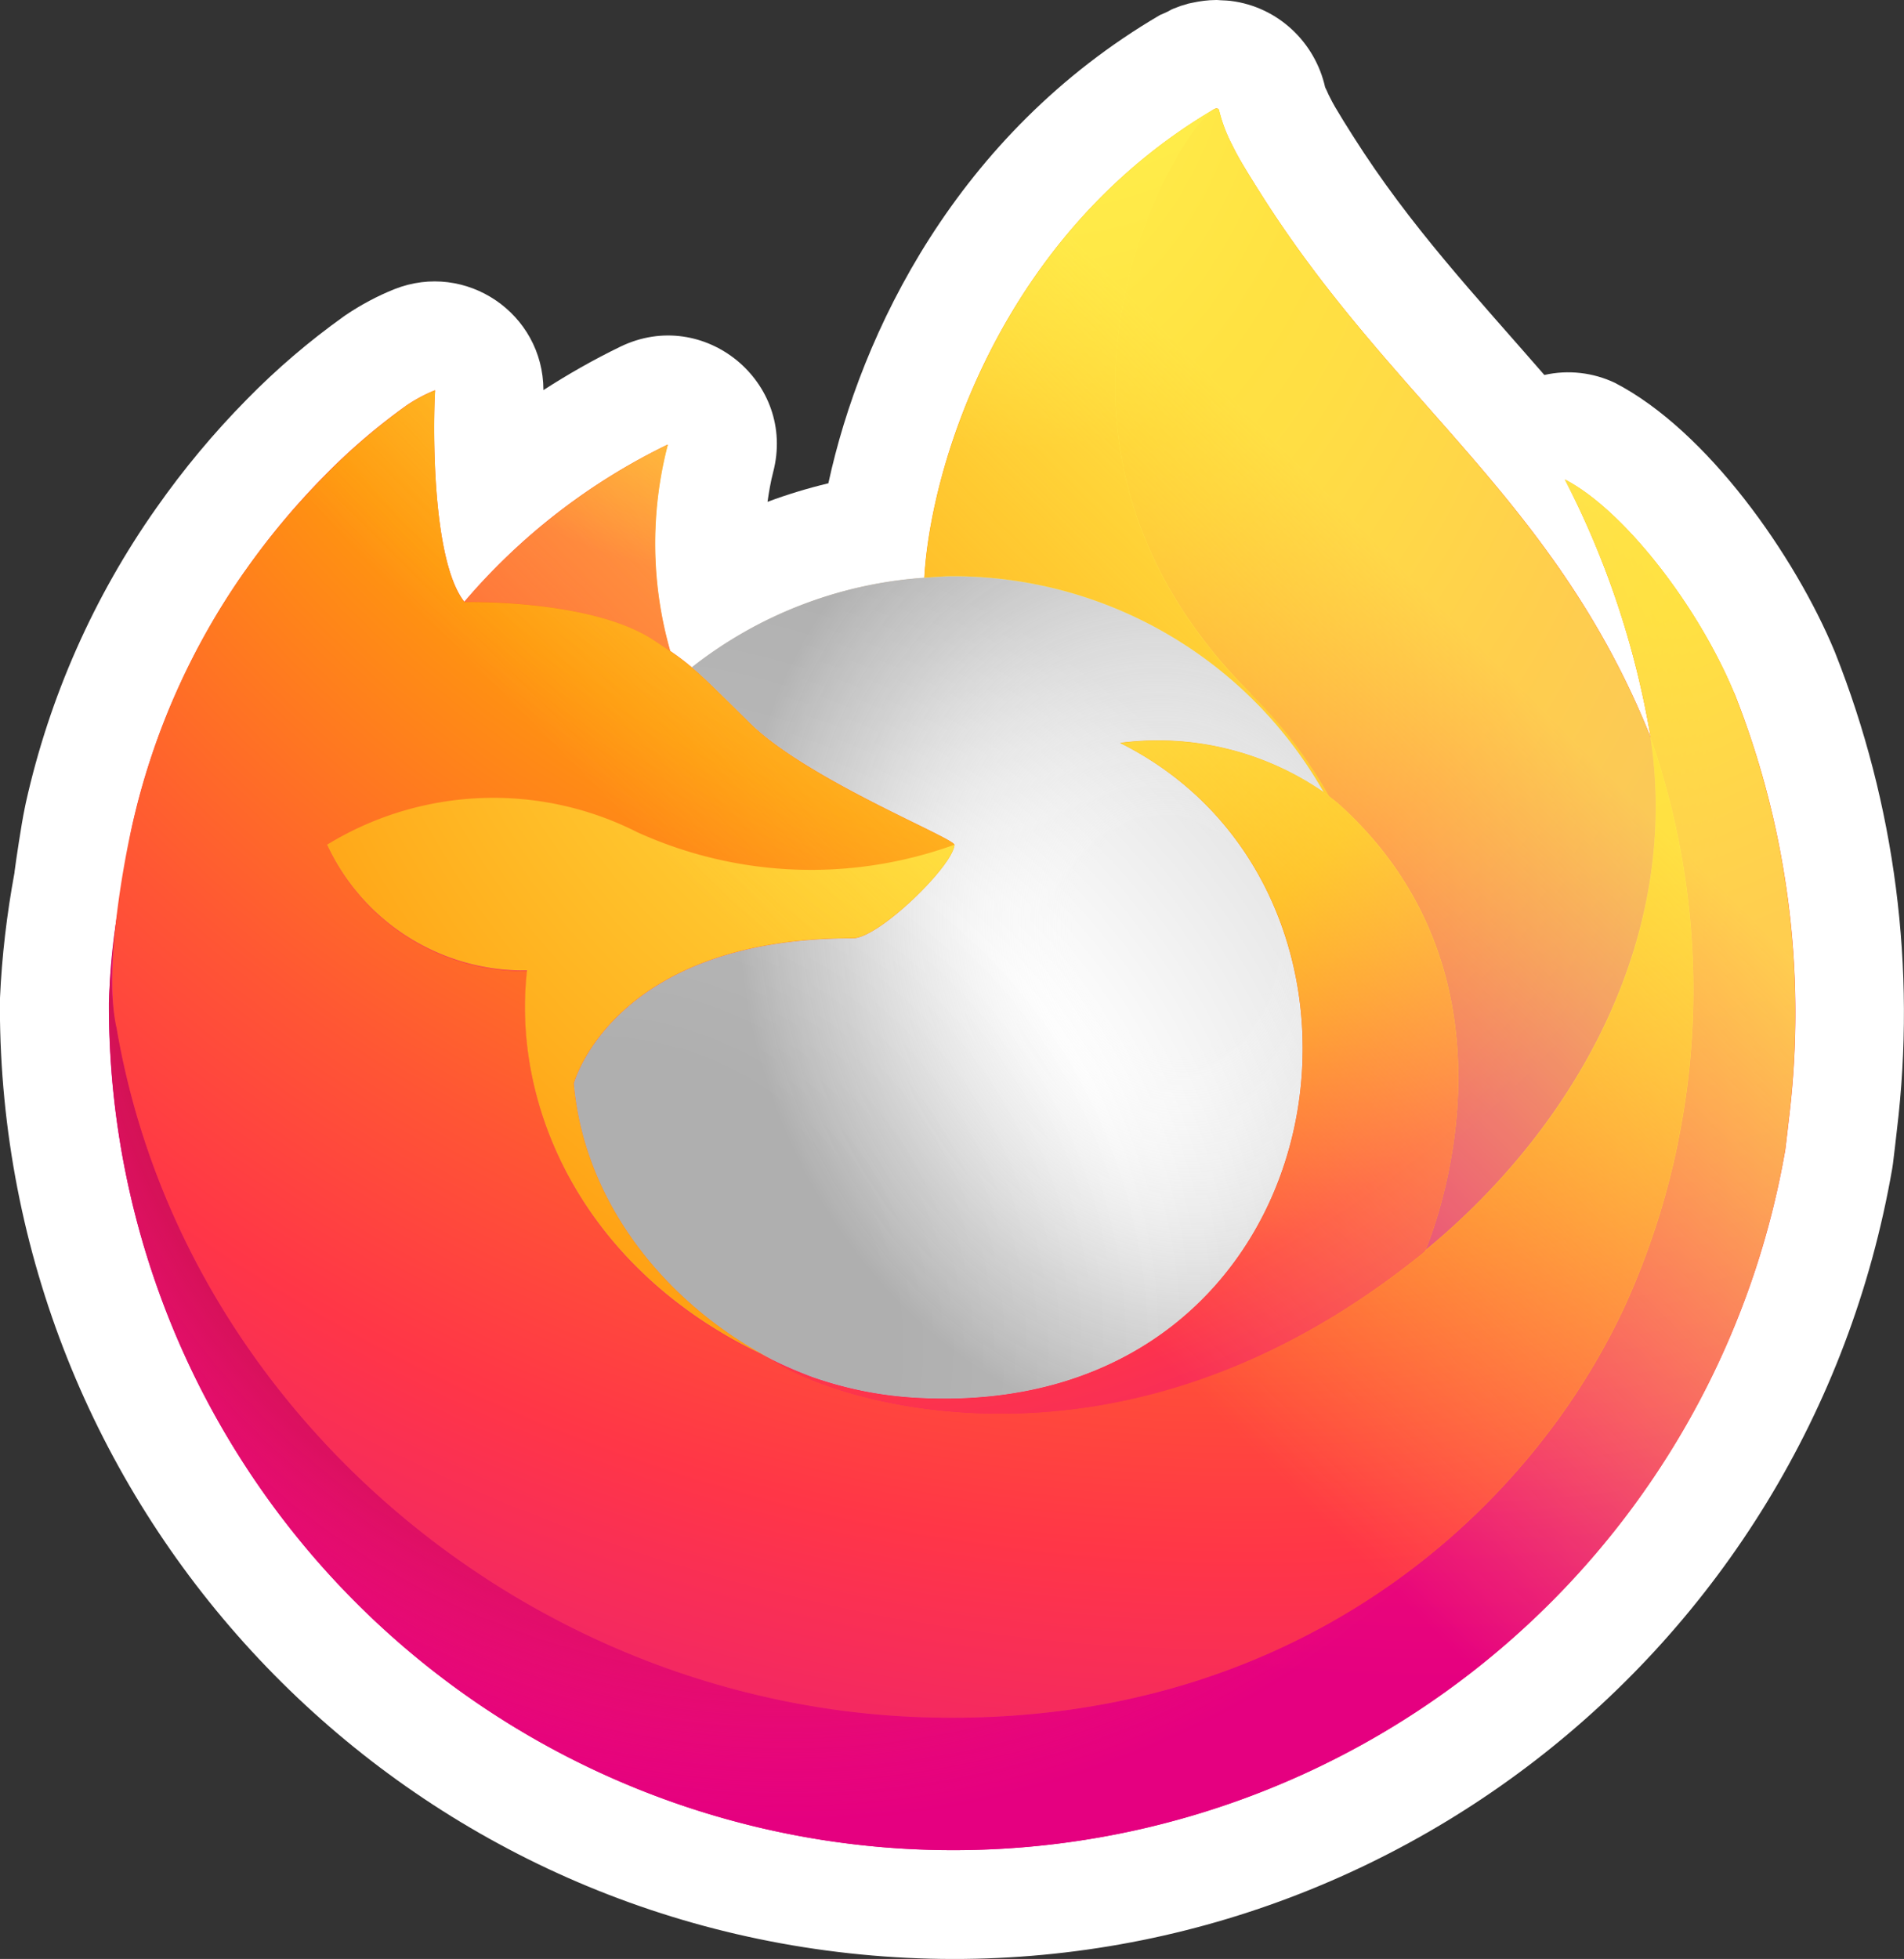 <?xml version="1.0" encoding="UTF-8" standalone="no"?>
<!-- This Source Code Form is subject to the terms of the Mozilla Public
   - License, v. 2.0. If a copy of the MPL was not distributed with this
   - file, You can obtain one at http://mozilla.org/MPL/2.0/. -->

<svg
   width="34.993mm"
   height="36mm"
   version="1.1"
   viewBox="0 0 34.993 36"
   id="svg77"
   sodipodi:docname="Mozzarella_Firefox.svg"
   inkscape:version="1.4 (e7c3feb100, 2024-10-09)"
   xmlns:inkscape="http://www.inkscape.org/namespaces/inkscape"
   xmlns:sodipodi="http://sodipodi.sourceforge.net/DTD/sodipodi-0.dtd"
   xmlns="http://www.w3.org/2000/svg"
   xmlns:svg="http://www.w3.org/2000/svg"
   xmlns:rdf="http://www.w3.org/1999/02/22-rdf-syntax-ns#"
   xmlns:cc="http://creativecommons.org/ns#"
   xmlns:dc="http://purl.org/dc/elements/1.1/">
  <rect x="0" y="0" width="34.993" height="36" fill="#333333" stroke="none"/>
  <sodipodi:namedview
     id="namedview77"
     pagecolor="#505050"
     bordercolor="#eeeeee"
     borderopacity="1"
     inkscape:showpageshadow="0"
     inkscape:pageopacity="0"
     inkscape:pagecheckerboard="0"
     inkscape:deskcolor="#d1d1d1"
     inkscape:zoom="4"
     inkscape:cx="84.875"
     inkscape:cy="61"
     inkscape:window-width="1916"
     inkscape:window-height="1033"
     inkscape:window-x="1366"
     inkscape:window-y="22"
     inkscape:window-maximized="1"
     inkscape:current-layer="g77"
     inkscape:document-units="mm" />
  <title
     id="title1">Firefox Browser logo</title>
  <defs
     id="defs66">
    <inkscape:path-effect
       effect="offset"
       id="path-effect12"
       is_visible="true"
       lpeversion="1.3"
       linejoin_type="round"
       unit="mm"
       offset="2"
       miter_limit="4"
       attempt_force_join="false"
       update_on_knot_move="true" />
    <linearGradient
       id="a"
       x1="70.79"
       x2="6.447"
       y1="12.39"
       y2="74.47"
       gradientTransform="matrix(0.408,0,0,0.408,-6.188,-5.648)"
       gradientUnits="userSpaceOnUse">
      <stop
         stop-color="#fff44f"
         offset=".048"
         id="stop1" />
      <stop
         stop-color="#ffe847"
         offset=".111"
         id="stop2" />
      <stop
         stop-color="#ffc830"
         offset=".225"
         id="stop3" />
      <stop
         stop-color="#ff980e"
         offset=".368"
         id="stop4" />
      <stop
         stop-color="#ff8b16"
         offset=".401"
         id="stop5" />
      <stop
         stop-color="#ff672a"
         offset=".462"
         id="stop6" />
      <stop
         stop-color="#ff3647"
         offset=".534"
         id="stop7" />
      <stop
         stop-color="#e31587"
         offset=".705"
         id="stop8" />
    </linearGradient>
    <radialGradient
       id="b"
       cx="-7907"
       cy="-8515"
       r="80.8"
       gradientTransform="matrix(0.408,0,0,0.408,3245.339,3469.585)"
       gradientUnits="userSpaceOnUse">
      <stop
         stop-color="#ffbd4f"
         offset=".129"
         id="stop9" />
      <stop
         stop-color="#ffac31"
         offset=".186"
         id="stop10" />
      <stop
         stop-color="#ff9d17"
         offset=".247"
         id="stop11" />
      <stop
         stop-color="#ff980e"
         offset=".283"
         id="stop12" />
      <stop
         stop-color="#ff563b"
         offset=".403"
         id="stop13" />
      <stop
         stop-color="#ff3750"
         offset=".467"
         id="stop14" />
      <stop
         stop-color="#f5156c"
         offset=".71"
         id="stop15" />
      <stop
         stop-color="#eb0878"
         offset=".782"
         id="stop16" />
      <stop
         stop-color="#e50080"
         offset=".86"
         id="stop17" />
    </radialGradient>
    <radialGradient
       id="c"
       cx="-7937"
       cy="-8482"
       r="80.8"
       gradientTransform="matrix(0.408,0,0,0.408,3245.339,3469.585)"
       gradientUnits="userSpaceOnUse">
      <stop
         stop-color="#960e18"
         offset=".3"
         id="stop18" />
      <stop
         stop-color="#b11927"
         stop-opacity=".74"
         offset=".351"
         id="stop19" />
      <stop
         stop-color="#db293d"
         stop-opacity=".343"
         offset=".435"
         id="stop20" />
      <stop
         stop-color="#f5334b"
         stop-opacity=".094"
         offset=".497"
         id="stop21" />
      <stop
         stop-color="#ff3750"
         stop-opacity="0"
         offset=".53"
         id="stop22" />
    </radialGradient>
    <radialGradient
       id="d"
       cx="-7927"
       cy="-8533"
       r="58.53"
       gradientTransform="matrix(0.408,0,0,0.408,3245.339,3469.585)"
       gradientUnits="userSpaceOnUse">
      <stop
         stop-color="#fff44f"
         offset=".132"
         id="stop23" />
      <stop
         stop-color="#ffdc3e"
         offset=".252"
         id="stop24" />
      <stop
         stop-color="#ff9d12"
         offset=".506"
         id="stop25" />
      <stop
         stop-color="#ff980e"
         offset=".526"
         id="stop26" />
    </radialGradient>
    <radialGradient
       id="e"
       cx="-7946"
       cy="-8461"
       r="38.47"
       gradientTransform="matrix(0.408,0,0,0.408,3245.339,3469.585)"
       gradientUnits="userSpaceOnUse">
      <stop
         stop-color="#3a8ee6"
         offset="0.353"
         id="stop27"
         style="stop-color:#e6e6e6;stop-opacity:1;" />
      <stop
         stop-color="#5c79f0"
         offset="0.472"
         id="stop28"
         style="stop-color:#f0f0f0;stop-opacity:1;" />
      <stop
         stop-color="#9059ff"
         offset="0.669"
         id="stop29"
         style="stop-color:#ffffff;stop-opacity:1;" />
      <stop
         stop-color="#c139e6"
         offset="1"
         id="stop30"
         style="stop-color:#e6e6e6;stop-opacity:1;" />
    </radialGradient>
    <radialGradient
       id="f"
       cx="-7936"
       cy="-8492"
       r="20.4"
       gradientTransform="matrix(0.396,-0.096,0.112,0.464,4108.031,3188.273)"
       gradientUnits="userSpaceOnUse">
      <stop
         stop-color="#9059ff"
         stop-opacity="0"
         offset="0.206"
         id="stop31"
         style="stop-color:#ffffff;stop-opacity:0;" />
      <stop
         stop-color="#8c4ff3"
         stop-opacity=".064"
         offset="0.278"
         id="stop32"
         style="stop-color:#f3f3f3;stop-opacity:0.064;" />
      <stop
         stop-color="#7716a8"
         stop-opacity=".45"
         offset="0.747"
         id="stop33"
         style="stop-color:#a8a8a8;stop-opacity:0.45;" />
      <stop
         stop-color="#6e008b"
         stop-opacity=".6"
         offset="0.975"
         id="stop34"
         style="stop-color:#8b8b8b;stop-opacity:0.6;" />
    </radialGradient>
    <radialGradient
       id="g"
       cx="-7938"
       cy="-8518"
       r="27.68"
       gradientTransform="matrix(0.408,0,0,0.408,3245.339,3469.585)"
       gradientUnits="userSpaceOnUse">
      <stop
         stop-color="#ffe226"
         offset="0"
         id="stop35" />
      <stop
         stop-color="#ffdb27"
         offset=".121"
         id="stop36" />
      <stop
         stop-color="#ffc82a"
         offset=".295"
         id="stop37" />
      <stop
         stop-color="#ffa930"
         offset=".502"
         id="stop38" />
      <stop
         stop-color="#ff7e37"
         offset=".732"
         id="stop39" />
      <stop
         stop-color="#ff7139"
         offset=".792"
         id="stop40" />
    </radialGradient>
    <radialGradient
       id="h"
       cx="-7916"
       cy="-8536"
       r="118.1"
       gradientTransform="matrix(0.408,0,0,0.408,3245.339,3469.585)"
       gradientUnits="userSpaceOnUse">
      <stop
         stop-color="#fff44f"
         offset=".113"
         id="stop41" />
      <stop
         stop-color="#ff980e"
         offset=".456"
         id="stop42" />
      <stop
         stop-color="#ff5634"
         offset=".622"
         id="stop43" />
      <stop
         stop-color="#ff3647"
         offset=".716"
         id="stop44" />
      <stop
         stop-color="#e31587"
         offset=".904"
         id="stop45" />
    </radialGradient>
    <radialGradient
       id="i"
       cx="-7927"
       cy="-8523"
       r="86.5"
       gradientTransform="matrix(0.043,0.406,-0.266,0.028,-1915.731,3447.57)"
       gradientUnits="userSpaceOnUse">
      <stop
         stop-color="#fff44f"
         offset="0"
         id="stop46" />
      <stop
         stop-color="#ffe847"
         offset=".06"
         id="stop47" />
      <stop
         stop-color="#ffc830"
         offset=".168"
         id="stop48" />
      <stop
         stop-color="#ff980e"
         offset=".304"
         id="stop49" />
      <stop
         stop-color="#ff8b16"
         offset=".356"
         id="stop50" />
      <stop
         stop-color="#ff672a"
         offset=".455"
         id="stop51" />
      <stop
         stop-color="#ff3647"
         offset=".57"
         id="stop52" />
      <stop
         stop-color="#e31587"
         offset=".737"
         id="stop53" />
    </radialGradient>
    <radialGradient
       id="j"
       cx="-7938"
       cy="-8508"
       r="73.72"
       gradientTransform="matrix(0.408,0,0,0.408,3245.339,3469.585)"
       gradientUnits="userSpaceOnUse">
      <stop
         stop-color="#fff44f"
         offset=".137"
         id="stop54" />
      <stop
         stop-color="#ff980e"
         offset=".48"
         id="stop55" />
      <stop
         stop-color="#ff5634"
         offset=".592"
         id="stop56" />
      <stop
         stop-color="#ff3647"
         offset=".655"
         id="stop57" />
      <stop
         stop-color="#e31587"
         offset=".904"
         id="stop58" />
    </radialGradient>
    <radialGradient
       id="k"
       cx="-7919"
       cy="-8504"
       r="80.69"
       gradientTransform="matrix(0.408,0,0,0.408,3245.339,3469.585)"
       gradientUnits="userSpaceOnUse">
      <stop
         stop-color="#fff44f"
         offset=".094"
         id="stop59" />
      <stop
         stop-color="#ffe141"
         offset=".231"
         id="stop60" />
      <stop
         stop-color="#ffaf1e"
         offset=".509"
         id="stop61" />
      <stop
         stop-color="#ff980e"
         offset=".626"
         id="stop62" />
    </radialGradient>
    <linearGradient
       id="l"
       x1="70.01"
       x2="15.27"
       y1="12.06"
       y2="66.81"
       gradientTransform="matrix(0.408,0,0,0.408,-6.188,-5.648)"
       gradientUnits="userSpaceOnUse">
      <stop
         stop-color="#fff44f"
         stop-opacity=".8"
         offset=".167"
         id="stop63" />
      <stop
         stop-color="#fff44f"
         stop-opacity=".634"
         offset=".266"
         id="stop64" />
      <stop
         stop-color="#fff44f"
         stop-opacity=".217"
         offset=".489"
         id="stop65" />
      <stop
         stop-color="#fff44f"
         stop-opacity="0"
         offset=".6"
         id="stop66" />
    </linearGradient>
  </defs>
  <g
     transform="matrix(0.982,0,0,0.982,7.555,7.543)"
     id="g77">
    <path
       d="m 15.075,-7.682 c -0.005,0 -0.01,9.975e-4 -0.015,0.001 -0.147,0.001 -0.292,0.02 -0.435,0.051 -0.029,0.005 -0.058,0.011 -0.086,0.018 -0.002,2.645e-4 -0.003,0.001 -0.004,0.002 -0.004,0.001 -0.007,0.003 -0.011,0.004 -0.04,0.011 -0.079,0.023 -0.119,0.035 -0.287,0.104 -0.106,0.054 -0.387,0.17 -3.811,2.231 -5.603,5.963 -6.208,8.764 C 7.424,1.456 7.043,1.571 6.671,1.71 6.698,1.523 6.729,1.337 6.777,1.153 7.216,-0.529 5.482,-1.952 3.918,-1.194 3.42,-0.953 2.94,-0.679 2.477,-0.381 2.474,-1.817 1.025,-2.799 -0.311,-2.27 c -0.319,0.128 -0.623,0.29 -0.908,0.482 -0.015,0.01 -0.029,0.02 -0.043,0.03 -0.648,0.463 -1.254,0.981 -1.811,1.55 -6.853e-4,6.8794e-4 -0.001,0.001 -0.002,0.002 -0.002,0.002 -0.003,0.003 -0.005,0.005 -0.618,0.627 -1.183,1.306 -1.689,2.028 -1.169,1.658 -1.998,3.531 -2.44,5.511 -0.003,0.013 -0.005,0.025 -0.008,0.038 l -0.017,0.083 c -1.716e-4,7.937e-4 -3.439e-4,0.003 -5.159e-4,0.004 -0.056,0.262 -0.164,0.988 -0.186,1.164 -5.662e-4,0.008 -0.001,0.017 -0.002,0.025 -0.143,0.774 -0.236,1.557 -0.271,2.343 -0.001,0.03 -0.002,0.06 -0.002,0.09 v 0.082 0.004 c 0.016,9.253 7.106,16.958 16.326,17.743 9.22,0.785 17.509,-5.61 19.09,-14.727 0.005,-0.028 0.009,-0.057 0.013,-0.085 0.028,-0.218 0.053,-0.451 0.074,-0.63 0.366,-3.027 -0.03,-6.098 -1.153,-8.933 -0.004,-0.011 -0.009,-0.021 -0.013,-0.032 C 25.902,2.727 24.264,0.38 22.53,-0.517 22.118,-0.712 21.654,-0.764 21.21,-0.664 19.924,-2.145 18.7,-3.442 17.628,-5.136 c -0.125,-0.197 -0.235,-0.373 -0.334,-0.542 -0.04,-0.069 -0.071,-0.128 -0.104,-0.195 -0.006,-0.013 -0.013,-0.026 -0.02,-0.039 -0.018,-0.047 -0.042,-0.091 -0.063,-0.136 -0.186,-0.834 -0.874,-1.504 -1.764,-1.616 -3.44e-4,-4.47e-5 -6.88e-4,-4.71e-4 -10e-4,-5.16e-4 -0.056,-0.007 -0.112,-0.008 -0.168,-0.011 -0.007,-3.81e-4 -0.014,-7.25e-4 -0.021,-0.001 -0.026,-9.526e-4 -0.052,-0.005 -0.078,-0.005 z"
       fill="url(#a)"
       id="path12"
       style="fill:#ffffff;stroke-width:1"
       sodipodi:nodetypes="sscccccccccccccccccccccsccccccsscccccccccccssccss" />
    <path
       d="M 24.764,5.292 C 24.078,3.64 22.685,1.856 21.594,1.292 a 16.418,16.418 0 0 1 1.6,4.795 l 0.003,0.026 c -1.787,-4.452 -4.815,-6.25 -7.29,-10.16 -0.125,-0.198 -0.25,-0.396 -0.372,-0.605 -0.07,-0.119 -0.126,-0.227 -0.174,-0.326 a 2.876,2.876 0 0 1 -0.236,-0.626 0.041,0.041 0 0 0 -0.036,-0.041 0.056,0.056 0 0 0 -0.03,0 c -0.002,0 -0.005,0.004 -0.008,0.004 -0.002,8.154e-4 -0.008,0.004 -0.011,0.006 l 0.006,-0.011 C 11.078,-3.32 9.731,0.981 9.608,3.134 A 7.905,7.905 0 0 0 5.258,4.81 4.725,4.725 0 0 0 4.851,4.501 7.326,7.326 0 0 1 4.806,0.639 11.701,11.701 0 0 0 1.003,3.578 h -0.007 C 0.369,2.784 0.413,0.167 0.449,-0.38 a 2.825,2.825 0 0 0 -0.528,0.28 11.505,11.505 0 0 0 -1.544,1.323 13.797,13.797 0 0 0 -1.477,1.772 v 0.002 -0.003 a 13.344,13.344 0 0 0 -2.12,4.786 l -0.021,0.104 c -0.03,0.139 -0.137,0.835 -0.155,0.987 0,0.012 -0.002,0.023 -0.004,0.035 a 15.06,15.06 0 0 0 -0.256,2.178 v 0.082 a 15.802,15.802 0 0 0 31.372,2.672 c 0.026,-0.204 0.048,-0.406 0.072,-0.612 A 16.251,16.251 0 0 0 24.763,5.29 Z M 6.552,17.662 c 0.074,0.035 0.143,0.074 0.219,0.108 l 0.011,0.007 Q 6.667,17.721 6.552,17.662 Z M 10.172,8.13 M 23.198,6.118 v -0.015 l 0.003,0.017 z"
       fill="url(#a)"
       id="path66"
       style="fill:url(#a);stroke-width:1" />
    <path
       d="M 24.764,5.292 C 24.078,3.64 22.685,1.856 21.594,1.292 a 16.418,16.418 0 0 1 1.6,4.795 v 0.015 l 0.003,0.017 A 14.31,14.31 0 0 1 22.706,16.784 C 20.895,20.67 16.513,24.653 9.651,24.457 2.239,24.247 -4.292,18.745 -5.511,11.541 c -0.222,-1.136 0,-1.712 0.112,-2.636 a 11.774,11.774 0 0 0 -0.254,2.18 v 0.082 a 15.802,15.802 0 0 0 31.372,2.672 c 0.026,-0.204 0.048,-0.406 0.072,-0.612 A 16.251,16.251 0 0 0 24.766,5.29 Z"
       fill="url(#b)"
       id="path67"
       style="fill:url(#b);stroke-width:1" />
    <path
       d="M 24.764,5.292 C 24.078,3.64 22.685,1.856 21.594,1.292 a 16.418,16.418 0 0 1 1.6,4.795 v 0.015 l 0.003,0.017 A 14.31,14.31 0 0 1 22.706,16.784 C 20.895,20.67 16.513,24.653 9.651,24.457 2.239,24.247 -4.292,18.745 -5.511,11.541 c -0.222,-1.136 0,-1.712 0.112,-2.636 a 11.774,11.774 0 0 0 -0.254,2.18 v 0.082 a 15.802,15.802 0 0 0 31.372,2.672 c 0.026,-0.204 0.048,-0.406 0.072,-0.612 A 16.251,16.251 0 0 0 24.766,5.29 Z"
       fill="url(#c)"
       id="path68"
       style="fill:url(#c);stroke-width:1" />
    <path
       d="m 17.083,7.147 c 0.034,0.024 0.066,0.048 0.098,0.072 A 8.602,8.602 0 0 0 15.714,5.305 C 10.801,0.392 14.427,-5.344 15.038,-5.638 l 0.006,-0.009 C 11.075,-3.323 9.727,0.979 9.605,3.131 9.789,3.119 9.972,3.103 10.16,3.103 a 7.975,7.975 0 0 1 6.923,4.043 z"
       fill="url(#d)"
       id="path69"
       style="fill:url(#d);stroke-width:1" />
    <path
       d="m 10.169,8.13 c -0.026,0.393 -1.415,1.749 -1.9,1.749 -4.493,0 -5.223,2.718 -5.223,2.718 0.199,2.289 1.794,4.175 3.722,5.17 0.088,0.046 0.177,0.087 0.267,0.127 q 0.232,0.103 0.464,0.19 a 7.029,7.029 0 0 0 2.056,0.397 C 17.431,18.849 18.956,9.062 13.272,6.22 a 5.455,5.455 0 0 1 3.81,0.925 7.975,7.975 0 0 0 -6.923,-4.043 c -0.188,0 -0.371,0.015 -0.555,0.028 A 7.905,7.905 0 0 0 5.254,4.806 C 5.495,5.01 5.767,5.283 6.339,5.847 7.412,6.904 10.162,7.998 10.168,8.126 Z"
       fill="url(#e)"
       id="path70"
       style="fill:url(#e);stroke-width:1" />
    <path
       d="m 10.169,8.13 c -0.026,0.393 -1.415,1.749 -1.9,1.749 -4.493,0 -5.223,2.718 -5.223,2.718 0.199,2.289 1.794,4.175 3.722,5.17 0.088,0.046 0.177,0.087 0.267,0.127 q 0.232,0.103 0.464,0.19 a 7.029,7.029 0 0 0 2.056,0.397 C 17.431,18.849 18.956,9.062 13.272,6.22 a 5.455,5.455 0 0 1 3.81,0.925 7.975,7.975 0 0 0 -6.923,-4.043 c -0.188,0 -0.371,0.015 -0.555,0.028 A 7.905,7.905 0 0 0 5.254,4.806 C 5.495,5.01 5.767,5.283 6.339,5.847 7.412,6.904 10.162,7.998 10.168,8.126 Z"
       fill="url(#f)"
       id="path71"
       style="fill:url(#f);stroke-width:1" />
    <path
       d="m 4.518,4.285 c 0.128,0.082 0.234,0.152 0.326,0.216 A 7.326,7.326 0 0 1 4.8,0.639 11.701,11.701 0 0 0 0.996,3.579 c 0.077,-0.002 2.369,-0.043 3.522,0.706 z"
       fill="url(#g)"
       id="path72"
       style="fill:url(#g);stroke-width:1" />
    <path
       d="M -5.514,11.542 C -4.295,18.746 2.236,24.25 9.648,24.458 16.51,24.652 20.893,20.669 22.703,16.785 A 14.31,14.31 0 0 0 23.195,6.12 v -0.015 c 0,-0.012 -0.002,-0.019 0,-0.015 l 0.003,0.026 c 0.561,3.66 -1.301,7.204 -4.212,9.605 l -0.009,0.02 C 13.306,20.361 7.879,18.528 6.783,17.78 Q 6.668,17.725 6.553,17.666 C 3.247,16.085 1.88,13.075 2.174,10.49 A 4.058,4.058 0 0 1 -1.569,8.136 5.961,5.961 0 0 1 4.241,7.903 7.869,7.869 0 0 0 10.173,8.136 C 10.167,8.007 7.417,6.913 6.344,5.857 5.772,5.292 5.5,5.02 5.259,4.816 A 4.725,4.725 0 0 0 4.851,4.507 C 4.757,4.443 4.652,4.373 4.525,4.29 3.372,3.541 1.08,3.582 1.004,3.584 h -0.007 C 0.371,2.79 0.415,0.173 0.451,-0.374 A 2.825,2.825 0 0 0 -0.077,-0.094 11.505,11.505 0 0 0 -1.621,1.229 13.797,13.797 0 0 0 -3.104,2.997 v 0.002 -0.003 a 13.344,13.344 0 0 0 -2.12,4.786 c -0.008,0.032 -0.569,2.487 -0.292,3.759 z"
       fill="url(#h)"
       id="path73"
       style="fill:url(#h);stroke-width:1" />
    <path
       d="m 15.713,5.304 a 8.602,8.602 0 0 1 1.468,1.916 c 0.087,0.066 0.168,0.131 0.237,0.194 3.582,3.302 1.705,7.971 1.566,8.301 2.91,-2.398 4.77,-5.944 4.212,-9.605 C 21.408,1.654 18.376,-0.144 15.905,-4.054 15.78,-4.252 15.655,-4.45 15.533,-4.659 15.463,-4.779 15.408,-4.886 15.359,-4.985 a 2.876,2.876 0 0 1 -0.236,-0.626 0.041,0.041 0 0 0 -0.036,-0.041 0.056,0.056 0 0 0 -0.03,0 c -0.002,0 -0.005,0.004 -0.008,0.004 -0.002,8.154e-4 -0.008,0.004 -0.011,0.006 -0.611,0.29 -4.236,6.03 0.677,10.939 z"
       fill="url(#i)"
       id="path74"
       style="fill:url(#i);stroke-width:1" />
    <path
       d="M 17.417,7.416 C 17.349,7.353 17.267,7.288 17.181,7.222 17.148,7.198 17.117,7.174 17.082,7.15 A 5.455,5.455 0 0 0 13.272,6.225 C 18.956,9.066 17.431,18.851 9.555,18.484 A 7.029,7.029 0 0 1 7.499,18.088 q -0.232,-0.087 -0.464,-0.19 c -0.089,-0.041 -0.179,-0.082 -0.267,-0.127 l 0.011,0.007 c 1.098,0.75 6.523,2.582 12.194,-2.038 l 0.009,-0.02 c 0.141,-0.33 2.019,-4.998 -1.566,-8.301 z"
       fill="url(#j)"
       id="path75"
       style="fill:url(#j);stroke-width:1" />
    <path
       d="m 3.046,12.594 c 0,0 0.729,-2.718 5.223,-2.718 0.486,0 1.875,-1.356 1.9,-1.749 a 7.869,7.869 0 0 1 -5.932,-0.233 5.961,5.961 0 0 0 -5.81,0.233 4.058,4.058 0 0 0 3.743,2.354 c -0.293,2.584 1.073,5.594 4.379,7.176 0.074,0.035 0.143,0.074 0.219,0.108 C 4.838,16.768 3.245,14.883 3.046,12.595 Z"
       fill="url(#k)"
       id="path76"
       style="fill:url(#k);stroke-width:1" />
    <path
       d="M 24.764,5.292 C 24.078,3.64 22.685,1.856 21.594,1.292 a 16.418,16.418 0 0 1 1.6,4.795 l 0.003,0.026 c -1.787,-4.452 -4.815,-6.25 -7.29,-10.16 -0.125,-0.198 -0.25,-0.396 -0.372,-0.605 -0.07,-0.119 -0.126,-0.227 -0.174,-0.326 a 2.876,2.876 0 0 1 -0.236,-0.626 0.041,0.041 0 0 0 -0.036,-0.041 0.056,0.056 0 0 0 -0.03,0 c -0.002,0 -0.005,0.004 -0.008,0.004 -0.002,8.154e-4 -0.008,0.004 -0.011,0.006 l 0.006,-0.011 C 11.078,-3.32 9.731,0.981 9.608,3.134 9.793,3.121 9.975,3.106 10.164,3.106 A 7.975,7.975 0 0 1 17.086,7.149 5.455,5.455 0 0 0 13.276,6.224 C 18.96,9.065 17.435,18.85 9.559,18.483 A 7.029,7.029 0 0 1 7.503,18.086 Q 7.271,18 7.039,17.896 C 6.949,17.856 6.86,17.815 6.772,17.769 l 0.011,0.007 Q 6.668,17.721 6.553,17.662 c 0.074,0.035 0.143,0.074 0.219,0.108 -1.93,-0.997 -3.523,-2.882 -3.722,-5.17 0,0 0.729,-2.718 5.223,-2.718 0.486,0 1.875,-1.356 1.9,-1.749 C 10.167,8.004 7.417,6.91 6.345,5.854 5.772,5.289 5.5,5.017 5.259,4.813 A 4.725,4.725 0 0 0 4.851,4.504 7.326,7.326 0 0 1 4.807,0.642 11.701,11.701 0 0 0 1.003,3.581 H 0.996 C 0.37,2.788 0.414,0.17 0.45,-0.377 A 2.825,2.825 0 0 0 -0.078,-0.097 11.505,11.505 0 0 0 -1.622,1.226 13.797,13.797 0 0 0 -3.099,2.999 v 0.002 -0.003 a 13.344,13.344 0 0 0 -2.12,4.786 l -0.021,0.104 c -0.03,0.139 -0.163,0.845 -0.182,0.997 a 18.383,18.383 0 0 0 -0.233,2.203 v 0.082 A 15.802,15.802 0 0 0 25.717,13.842 c 0.026,-0.204 0.048,-0.406 0.072,-0.612 a 16.251,16.251 0 0 0 -1.025,-7.938 z m -1.568,0.812 0.003,0.017 z"
       fill="url(#l)"
       id="path77"
       style="fill:url(#l);stroke-width:1" />
  </g>
</svg>
